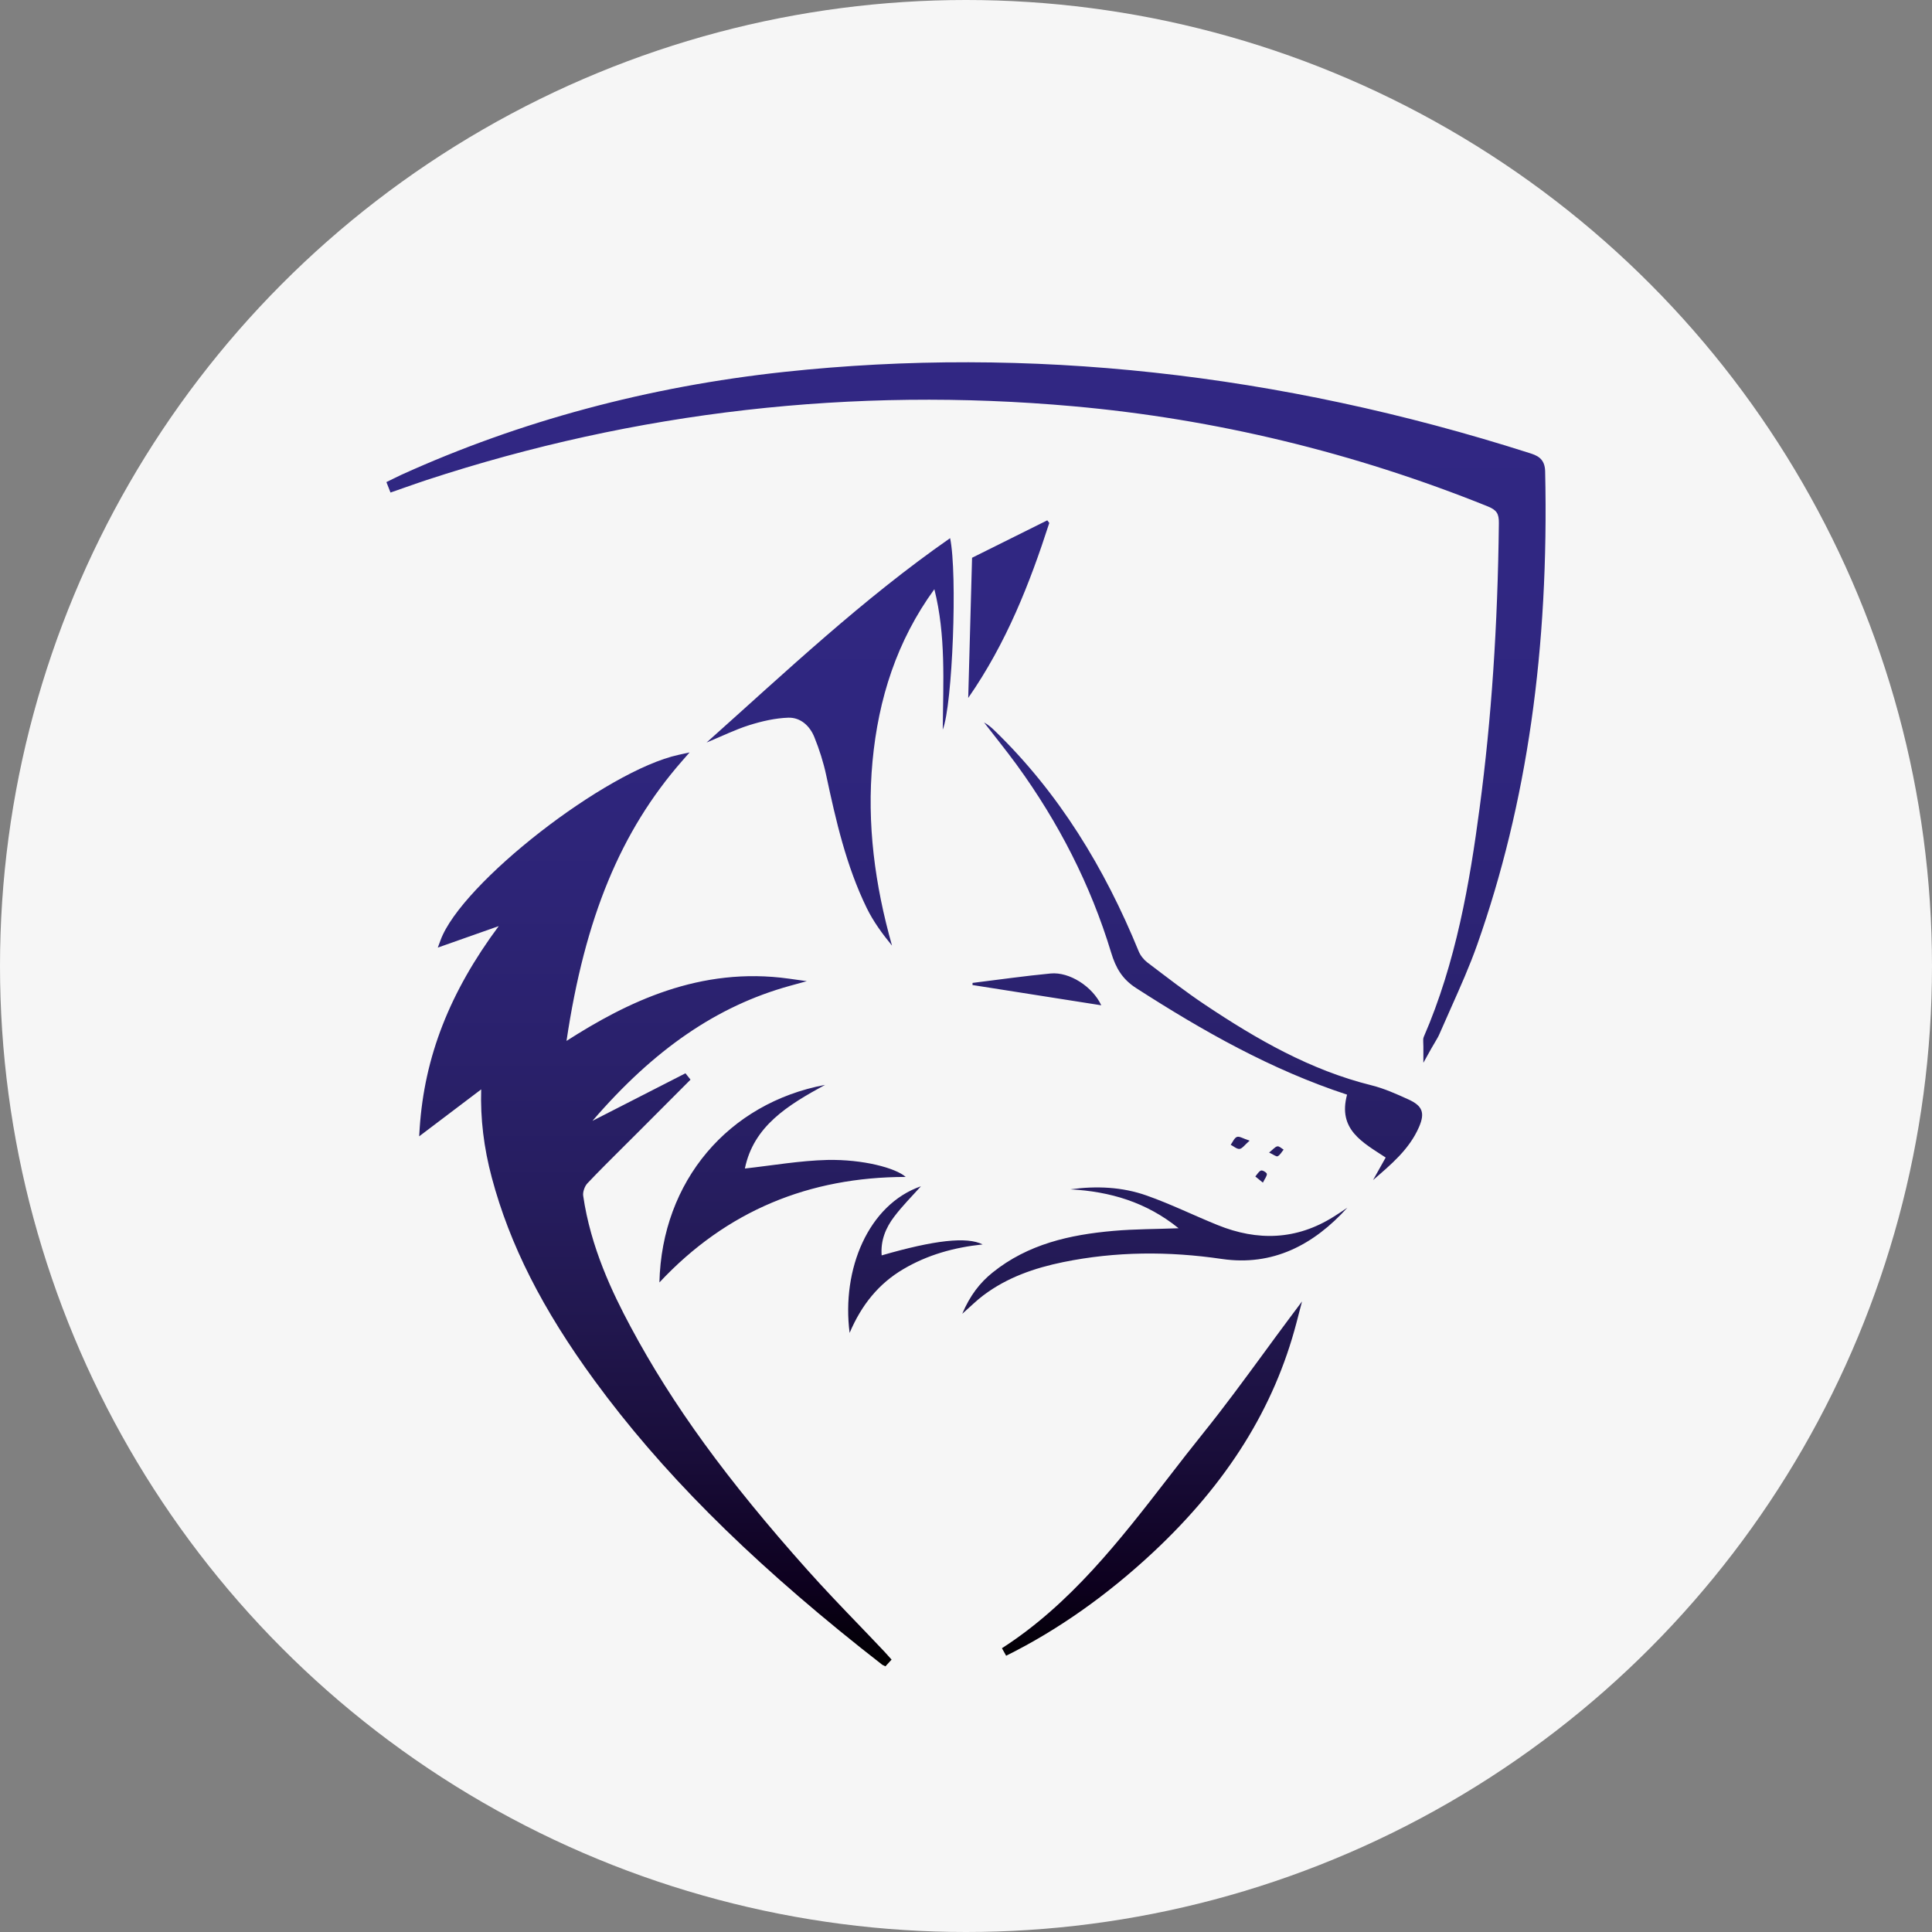 <?xml version="1.0" encoding="UTF-8"?> <svg xmlns="http://www.w3.org/2000/svg" width="80" height="80" viewBox="0 0 80 80" fill="none"><rect x="0" y="0" width="80" height="80" fill="#808080" stroke="none"/><circle cx="40" cy="40" r="40" fill="#F6F6F6"></circle><path d="M36.664 69L36.535 68.936L36.251 68.712C36.045 68.552 35.842 68.391 35.639 68.231C30.847 64.41 27.35 60.894 24.627 57.176C22.459 54.214 21.105 51.541 20.364 48.761C20.032 47.52 19.889 46.32 19.925 45.109L17.357 47.053L17.378 46.717C17.575 43.759 18.616 41.088 20.651 38.348L18.128 39.238L18.242 38.932C19.103 36.57 25.093 31.91 28.1 31.256L28.554 31.156L28.246 31.508C25.7 34.417 24.217 38.002 23.458 43.102C25.954 41.503 28.982 40.007 32.676 40.525L33.409 40.628L32.694 40.825C29.705 41.654 27.096 43.435 24.534 46.411L28.384 44.443L28.593 44.706L26.405 46.899C26.217 47.087 26.026 47.277 25.837 47.465C25.335 47.965 24.815 48.479 24.322 49C24.208 49.121 24.127 49.361 24.148 49.509C24.456 51.647 25.359 53.533 26.112 54.938C27.837 58.163 30.097 61.273 33.438 65.015C34.138 65.799 34.882 66.575 35.6 67.32C35.937 67.674 36.278 68.025 36.613 68.382C36.661 68.434 36.709 68.485 36.754 68.537L36.918 68.721L36.664 69ZM41.662 68.561L41.488 68.249C44.322 66.429 46.381 63.768 48.372 61.194C48.859 60.561 49.35 59.931 49.849 59.31C50.689 58.266 51.496 57.164 52.279 56.098C52.641 55.604 53.002 55.108 53.37 54.617L53.914 53.89L53.684 54.772C52.763 58.296 50.82 61.406 47.747 64.279C45.831 66.066 43.787 67.507 41.662 68.561ZM58.939 44.007V43.335C58.939 43.253 58.936 43.193 58.933 43.15C58.93 43.065 58.927 43.005 58.954 42.938C60.29 39.859 60.858 36.555 61.27 33.439C61.757 29.779 62.017 25.93 62.065 21.667C62.071 21.267 61.973 21.119 61.608 20.97C56.081 18.741 50.306 17.346 44.438 16.822C35.328 16.007 26.321 17.034 17.665 19.877C17.36 19.977 17.055 20.086 16.75 20.192L16.17 20.395L16 19.962L16.29 19.82C16.398 19.765 16.505 19.713 16.616 19.662C21.515 17.439 26.854 16.004 32.482 15.399C42.57 14.315 52.946 15.444 63.315 18.754C63.62 18.851 63.969 18.963 63.981 19.514C64.146 26.875 63.225 33.285 61.169 39.114C60.855 40.004 60.463 40.879 60.087 41.724C59.925 42.084 59.764 42.448 59.608 42.808C59.56 42.923 59.498 43.023 59.417 43.162C59.372 43.235 59.324 43.32 59.264 43.423L58.939 44.007ZM39.342 22.284C35.719 24.807 32.56 27.798 29.257 30.747C29.899 30.481 30.449 30.209 31.026 30.027C31.549 29.863 32.099 29.736 32.643 29.718C33.149 29.703 33.534 30.057 33.722 30.526C33.926 31.032 34.096 31.562 34.21 32.095C34.613 33.981 35.041 35.859 35.89 37.6C36.162 38.157 36.532 38.663 36.936 39.156C36.227 36.643 35.887 34.115 36.129 31.526C36.371 28.934 37.139 26.529 38.69 24.398C39.172 26.311 39.055 28.252 39.037 30.215C39.444 29.185 39.65 23.747 39.342 22.284ZM55.779 45.327C55.388 46.775 56.419 47.301 57.378 47.931C57.202 48.243 57.029 48.552 56.855 48.864C57.594 48.225 58.356 47.595 58.759 46.666C59.016 46.072 58.897 45.785 58.311 45.521C57.818 45.297 57.313 45.07 56.789 44.94C54.261 44.313 52.043 43.038 49.9 41.606C49.078 41.058 48.294 40.446 47.502 39.847C47.353 39.731 47.218 39.559 47.147 39.383C45.742 35.95 43.856 32.84 41.186 30.254C41.055 30.127 40.917 30.006 40.747 29.915C41.198 30.499 41.665 31.075 42.101 31.671C43.826 34.045 45.156 36.625 46.011 39.447C46.202 40.08 46.471 40.549 47.057 40.922C49.81 42.693 52.635 44.295 55.779 45.327ZM30.844 48.386C31.203 46.632 32.614 45.766 34.165 44.922C30.162 45.675 27.404 48.903 27.305 53.103C30.091 50.124 33.516 48.74 37.504 48.734C37.085 48.364 35.74 48.001 34.258 48.031C33.125 48.059 31.995 48.258 30.844 48.386ZM44.322 49.248C45.963 49.336 47.467 49.778 48.803 50.859C47.864 50.896 46.982 50.89 46.106 50.968C44.304 51.126 42.567 51.513 41.103 52.691C40.571 53.118 40.164 53.648 39.844 54.402C40.197 54.09 40.445 53.842 40.72 53.636C41.706 52.894 42.839 52.504 44.026 52.261C46.208 51.816 48.39 51.807 50.596 52.131C52.694 52.437 54.392 51.556 55.791 50.008C55.606 50.133 55.42 50.26 55.229 50.378C53.687 51.35 52.073 51.398 50.417 50.726C49.436 50.33 48.48 49.857 47.484 49.506C46.468 49.145 45.395 49.1 44.322 49.248ZM40.092 28.9C41.679 26.614 42.636 24.168 43.449 21.654C43.422 21.618 43.395 21.582 43.365 21.546C42.295 22.078 41.228 22.608 40.251 23.096C40.2 25.055 40.149 26.917 40.092 28.9ZM38.134 49.121C35.964 49.875 34.84 52.546 35.181 55.192C35.677 54.024 36.392 53.148 37.405 52.552C38.409 51.959 39.506 51.653 40.69 51.529C40.038 51.199 38.693 51.35 36.508 51.983C36.458 51.368 36.676 50.841 37.026 50.381C37.369 49.927 37.776 49.521 38.134 49.121ZM40.269 40.788C42.038 41.067 43.808 41.345 45.601 41.627C45.243 40.855 44.286 40.234 43.503 40.31C42.424 40.413 41.348 40.567 40.272 40.7C40.272 40.731 40.272 40.758 40.269 40.788ZM51.744 47.232C51.478 47.147 51.325 47.041 51.221 47.077C51.11 47.117 51.044 47.289 50.961 47.404C51.083 47.465 51.215 47.586 51.328 47.574C51.439 47.562 51.538 47.41 51.744 47.232ZM52.551 47.725C52.733 47.807 52.85 47.907 52.907 47.877C53.008 47.825 53.071 47.701 53.152 47.604C53.065 47.553 52.969 47.453 52.892 47.468C52.796 47.486 52.715 47.595 52.551 47.725ZM52.294 48.97C52.372 48.809 52.461 48.706 52.458 48.61C52.455 48.555 52.279 48.446 52.216 48.47C52.12 48.504 52.058 48.628 51.98 48.715C52.067 48.785 52.156 48.855 52.294 48.97Z" fill="url(#paint0_linear_104_120)"></path><defs><linearGradient id="paint0_linear_104_120" x1="40.007" y1="69.001" x2="40.007" y2="15" gradientUnits="userSpaceOnUse"><stop></stop><stop offset="0.061" stop-color="#0D001E"></stop><stop offset="0.159" stop-color="#190D39"></stop><stop offset="0.261" stop-color="#21174E"></stop><stop offset="0.366" stop-color="#261D5F"></stop><stop offset="0.474" stop-color="#2A216C"></stop><stop offset="0.588" stop-color="#2D2476"></stop><stop offset="0.707" stop-color="#2F267E"></stop><stop offset="0.838" stop-color="#302782"></stop><stop offset="1" stop-color="#312783"></stop></linearGradient></defs></svg> 